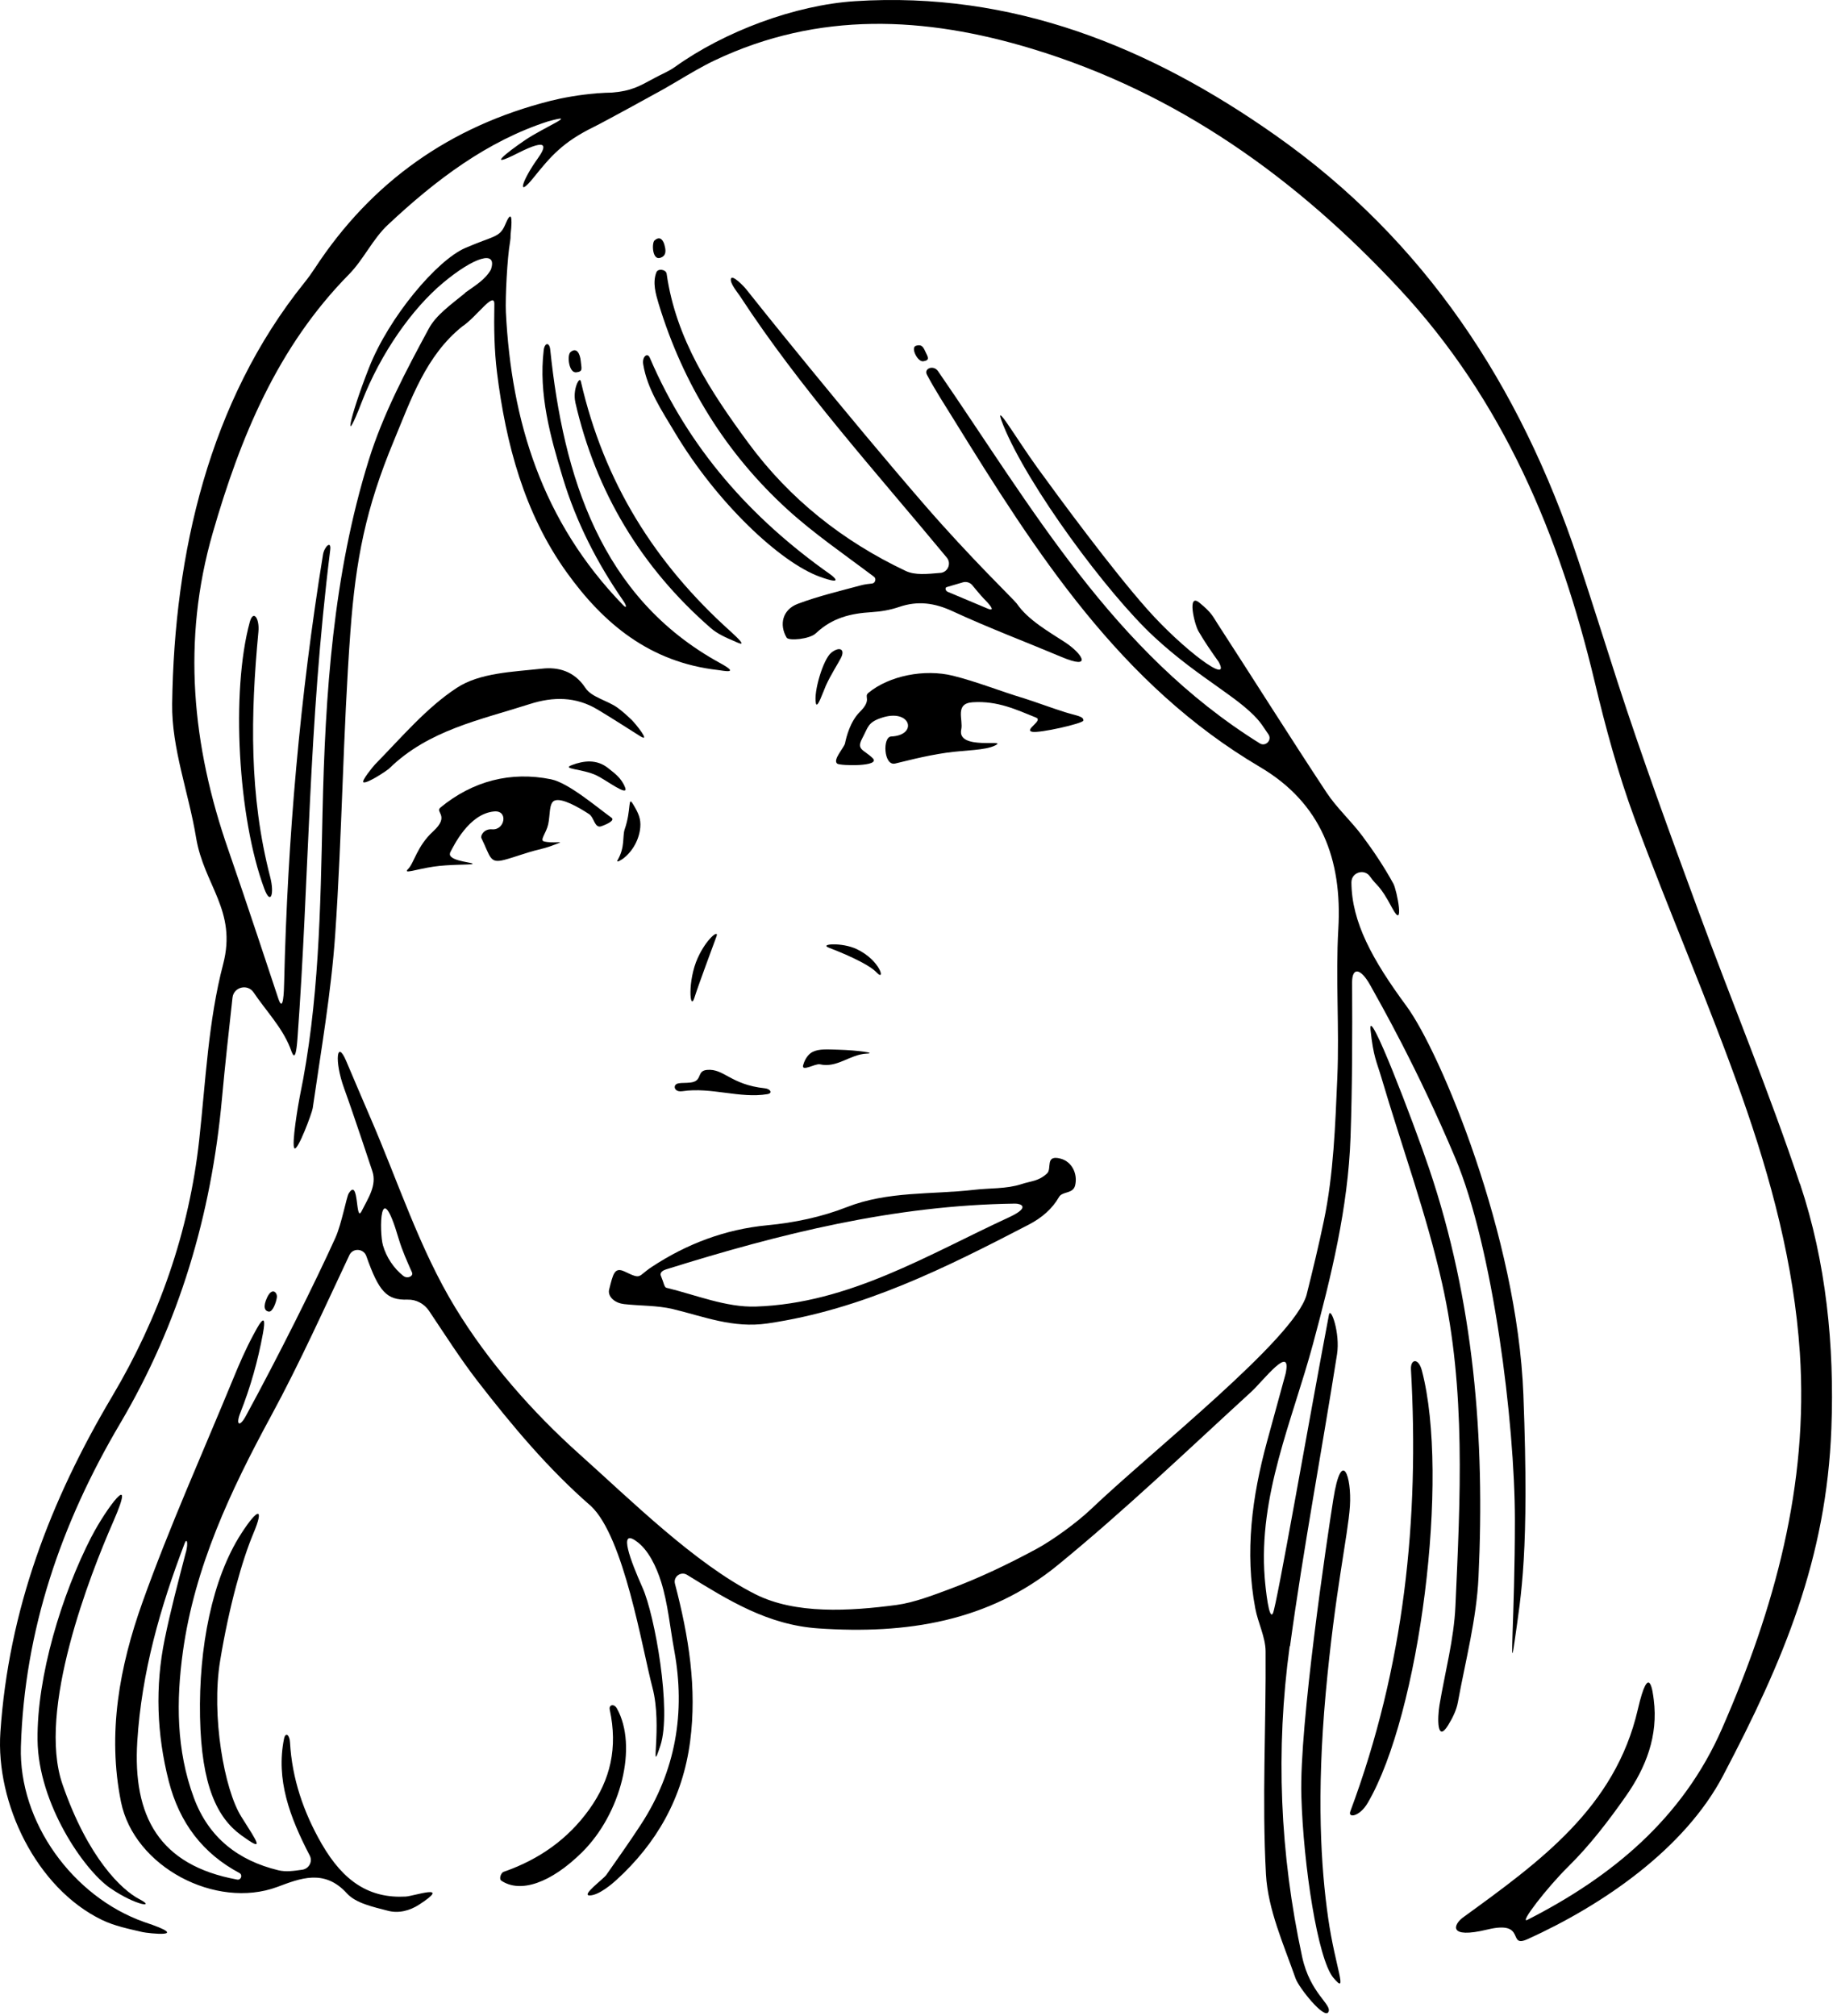 <svg width="226" height="248" viewBox="0 0 226 248" fill="none" xmlns="http://www.w3.org/2000/svg">
<path d="M221.43 145.604C217.629 134.225 213.015 123.116 208.874 111.853C205.452 102.549 202.039 93.244 198.981 83.816C197.642 79.69 195.505 72.885 194.127 68.775C186.967 47.34 175.286 29.59 156.971 16.679C141.489 5.764 124.583 -1.095 105.2 0.144C97.815 0.616 89.122 3.867 83.037 8.233C82.294 8.767 81.412 9.116 80.599 9.557C78.594 10.641 77.681 11.198 75.227 11.392C74.708 11.399 74.205 11.422 73.702 11.461C73.593 11.461 73.501 11.461 73.392 11.469V11.484C71.271 11.655 69.297 12.011 67.718 12.406C55.441 15.51 45.711 22.329 38.728 33.004C38.326 33.616 37.892 34.219 37.428 34.792C25.731 49.361 21.435 68.032 21.18 86.571C21.102 92.037 23.215 97.509 24.121 103.013C25.089 108.896 29.184 111.969 27.45 118.603C25.623 125.586 25.305 132.978 24.508 140.208C23.262 151.533 19.554 162.069 13.795 171.76C6.178 184.587 1.061 198.025 0.047 213.066C-0.541 221.79 4.459 232.24 12.541 236.149C14.089 236.9 15.838 237.249 17.557 237.651C18.075 237.775 23.928 238.456 17.727 236.405C8.957 233.301 2.292 224.112 2.57 214.839C3.004 200.518 7.525 187.366 14.77 175.104C22.062 162.765 26.002 149.389 27.303 135.169C27.682 131.012 28.146 126.863 28.603 122.714C28.75 121.398 30.453 120.972 31.196 122.064C32.714 124.316 34.672 126.329 35.671 128.821C35.926 129.456 36.344 131.128 36.592 127.8C38.063 107.867 37.9 89.637 40.625 67.645C40.78 66.422 39.905 67.211 39.735 68.225C36.909 85.612 35.377 103.114 34.959 120.81C34.935 121.862 34.865 124.711 34.239 122.822C33.611 120.941 30.213 110.622 28.1 104.561C23.626 91.742 22.356 78.776 26.172 65.555C29.563 53.804 34.13 42.68 42.932 33.747C44.727 31.921 45.85 29.405 47.708 27.663C53.637 22.097 59.977 17.337 67.408 14.937C71.434 13.822 66.967 15.634 64.606 17.228C62.23 18.838 59.791 20.82 63.716 18.831C67.641 16.841 67.137 18.126 66.139 19.52C64.211 22.213 63.515 24.489 65.636 21.857C67.757 19.225 69.235 17.484 73.028 15.626C74.429 14.937 81.272 11.175 81.76 10.896C81.985 10.772 82.201 10.633 82.418 10.509C82.774 10.3 83.091 10.122 83.316 9.99C83.332 9.983 83.332 9.975 83.347 9.967C84.849 9.077 86.35 8.179 87.922 7.428C100.702 1.359 113.784 2.01 126.928 5.988C144.864 11.415 159.494 21.927 172.151 35.52C184.954 49.268 191.882 65.841 196.179 83.816C197.533 89.498 199.074 95.187 201.094 100.66C205.321 112.109 210.221 123.31 214.285 134.813C217.892 145.015 220.702 155.504 221.43 166.396C222.513 182.667 218.302 197.894 211.854 212.617C207.031 223.632 198.354 230.824 187.911 236.142C186.835 236.691 190.303 232.186 192.943 229.585C195.59 226.976 197.897 223.965 200.034 220.915C202.488 217.416 204.028 213.492 203.455 209.064C203.347 208.22 202.906 204.148 201.497 210.256C198.71 222.332 189.452 228.973 179.977 235.855C178.855 236.676 178.049 238.526 182.98 237.334C187.911 236.142 185.357 239.679 187.942 238.51C197.154 234.338 207.248 227.425 211.986 218.399C219.432 204.241 224.704 191.709 225.308 175.7C225.695 165.513 224.658 155.195 221.453 145.619L221.43 145.604Z" fill="black"/>
<path d="M158.705 202.484C160.346 190.485 162.599 178.564 164.488 166.597C164.906 163.965 163.698 160.636 163.497 161.712C161.167 173.951 157.072 197.529 156.6 198.443C156.127 199.356 155.709 195.532 155.593 194.069C154.804 183.952 158.968 174.787 161.515 165.374C163.783 156.959 165.85 148.537 166.152 139.883C166.369 133.574 166.376 127.249 166.345 120.886C166.345 120.863 166.345 120.855 166.345 120.832C166.338 118.99 167.352 118.974 168.598 121.219C169.844 123.464 174.388 131.406 179.033 142.422C183.677 153.437 186.371 174.988 186.371 186.963C186.371 198.938 185.62 207.027 186.371 201.64C187.122 196.252 188.167 191.004 187.416 171.535C186.665 152.067 177.229 129.456 173.041 123.758C168.846 118.069 166.291 113.424 166.26 108.532C166.26 107.301 167.839 106.798 168.544 107.804C169.45 109.097 169.697 108.725 171.269 111.675C172.84 114.624 171.865 109.5 171.423 108.694C170.309 106.659 169.008 104.708 167.623 102.85C166.237 100.985 164.457 99.39 163.187 97.462C158.659 90.604 154.285 83.645 149.811 76.748C149.192 75.796 149.099 75.393 147.558 74.131C146.018 72.87 146.931 76.763 147.45 77.653C148.201 78.954 149.06 80.185 149.927 81.408C151.56 84.403 145.53 79.875 141.156 74.952C136.783 70.029 130.342 61.281 127.633 57.542C124.932 53.804 121.998 48.733 123.43 52.302C126.433 59.749 136.202 72.962 141.962 78.311C147.713 83.66 153.031 86.029 155.26 89.164C155.524 89.551 155.787 89.93 156.05 90.325C156.53 91.022 155.702 91.881 154.982 91.432C136.938 80.208 126.905 62.334 115.402 45.652C114.853 44.855 113.622 45.312 114.04 46.094C115.046 47.99 116.223 49.794 117.353 51.621C127.478 68.001 137.789 84.187 155.013 94.343C162.545 98.786 165.146 105.707 164.65 114.26C164.302 120.337 164.79 126.46 164.526 132.544C164.271 138.412 164.07 144.365 162.885 150.085C162.243 153.166 161.507 156.224 160.741 159.274C159.224 164.692 141.838 178.363 134.19 185.655C132.525 187.242 129.506 189.448 127.478 190.539C124.026 192.397 120.473 194.1 116.811 195.463C114.876 196.182 112.453 197.119 110.324 197.406C104.495 198.18 97.861 198.574 92.93 196.09C85.507 192.351 77.557 184.463 71.341 178.912C65.489 173.68 60.078 167.518 56.006 160.83C51.594 153.584 48.947 145.255 45.533 137.398C44.534 135.091 43.714 133.14 42.576 130.47C41.438 127.799 41.113 130.47 42.32 133.822C43.536 137.173 45.804 144.04 45.804 144.04C46.4 145.797 45.27 147.407 44.488 148.971C43.706 150.534 44.201 144.705 42.901 146.788C42.63 147.221 42.026 150.55 41.267 152.237C38.821 157.648 34.27 166.782 30.244 174.167C29.463 175.607 28.983 175.251 29.563 173.788C30.817 170.614 31.723 167.417 32.35 164.003C32.962 160.675 31.537 163.516 31.166 164.197C30.213 165.962 29.424 167.789 28.673 169.623C24.911 178.765 20.839 187.807 17.518 197.104C14.708 204.968 13.184 213.205 14.886 221.635C16.504 229.631 26.552 234.895 34.115 232.093C36.886 231.063 39.89 229.809 42.676 232.882C43.791 234.113 45.943 234.554 47.708 235.019C49.07 235.383 50.441 234.995 51.555 234.276C55.712 231.574 50.866 233.231 49.914 233.277C45.494 233.517 42.282 231.481 39.58 226.798C37.327 222.889 35.926 218.747 35.679 214.319C35.624 213.329 35.114 213.027 34.943 213.863C33.929 218.879 35.632 223.477 38.109 228.238C38.489 228.965 38.016 229.848 37.203 229.972C36.143 230.126 35.145 230.266 34.239 230.041C29.331 228.857 25.685 226.055 23.858 221.147C21.675 215.272 21.668 209.179 22.503 203.142C23.951 192.73 28.348 183.387 33.325 174.206C36.917 167.587 39.998 160.698 42.986 154.374C43.412 153.468 44.736 153.553 45.068 154.498C46.617 158.894 47.576 159.932 50.154 159.854C51.207 159.823 52.198 160.365 52.786 161.24C54.783 164.22 56.649 167.154 58.762 169.887C63.02 175.383 67.463 180.693 72.704 185.245C76.783 189.084 78.989 202.708 80.266 207.562C81.551 212.415 79.841 218.972 81.249 214.691C82.658 210.41 80.553 198.644 79.051 195.292C77.557 191.94 76.063 187.977 78.254 189.548C79.748 190.57 80.762 192.73 81.335 194.565C82.178 197.266 82.426 200.161 82.945 202.971C84.361 210.65 83.13 217.842 78.85 224.414C77.48 226.519 76.024 228.57 74.585 230.622C74.221 231.14 71.442 233.153 72.556 233.138C73.671 233.122 75.304 231.721 75.815 231.257C80.762 226.744 83.982 221.186 84.903 214.203C85.762 207.654 84.741 201.307 83.038 194.797C82.813 193.93 83.765 193.241 84.524 193.705C89.648 196.856 94.448 199.867 100.687 200.293C111.532 201.036 121.642 199.449 130.126 192.513C138.377 185.771 146.095 178.371 153.96 171.172C155.377 169.871 158.984 165.134 158.163 168.965C157.397 171.768 156.631 174.562 155.864 177.364C154.03 184.114 153.124 190.888 154.432 197.831C154.765 199.612 155.686 201.346 155.702 203.103C155.771 212.253 155.245 221.426 155.748 230.552C155.988 234.879 157.923 239.16 159.394 243.356C159.789 244.478 162.932 248.418 163.427 247.482C163.923 246.553 161.182 245.237 160.199 240.693C157.459 228.013 156.917 215.264 158.666 202.484H158.705ZM22.867 190.919C21.892 194.673 20.979 198.11 20.266 201.601C19.067 207.438 19.283 213.305 20.762 219.088C22.085 224.251 24.988 227.998 29.447 230.374C29.888 230.606 29.664 231.28 29.176 231.187C19.554 229.43 16.319 223.376 16.891 214.188C17.418 205.704 19.717 197.684 22.72 189.819C22.976 189.154 23.185 189.719 22.875 190.926L22.867 190.919ZM49.636 156.951C48.428 155.992 47.538 154.645 47.112 153.174C46.655 151.61 46.678 144.287 49.047 152.361C49.473 153.801 50.084 155.148 50.688 156.51C50.889 156.967 50.131 157.338 49.636 156.944V156.951Z" fill="black"/>
<path d="M115.702 70.463C114.046 70.61 112.575 70.765 111.437 70.231C103.719 66.585 97.132 61.375 92.046 54.455C87.432 48.177 83.159 41.713 82.014 33.67C81.936 33.136 80.945 32.989 80.752 33.492C80.257 34.761 80.667 36.147 81.038 37.386C84.042 47.24 89.306 55.77 96.915 62.699C100.174 65.663 103.851 68.171 107.536 70.95C107.845 71.183 107.667 71.74 107.296 71.771C106.816 71.817 106.359 71.879 105.918 71.995C103.317 72.7 100.685 73.319 98.169 74.263C96.242 74.983 95.847 76.849 96.776 78.428C97.031 78.854 99.617 78.622 100.375 77.894C102.38 75.99 104.656 75.448 107.249 75.293C108.395 75.223 109.541 75.022 110.632 74.65C112.931 73.869 114.982 74.155 117.204 75.185C121.601 77.221 126.447 79.055 130.534 80.781C134.613 82.508 133.034 80.309 131.029 79.001C129.024 77.693 126.462 76.253 125.092 74.24C124.813 73.83 119.356 68.589 113.659 62.002C104.308 51.203 92.859 36.944 91.829 35.613C91.504 35.195 90.08 33.732 89.925 34.282C89.77 34.831 90.738 35.961 91.055 36.449C98.471 47.797 107.598 57.86 116.484 68.589C117.072 69.302 116.616 70.385 115.695 70.47L115.702 70.463ZM116.469 72.212C117.165 72.011 117.785 71.825 118.443 71.632C118.861 71.508 119.317 71.632 119.604 71.964C119.604 71.964 120.718 73.327 121.075 73.675C121.431 74.023 122.716 75.363 121.492 74.852C120.269 74.341 118.334 73.52 116.592 72.793C116.314 72.677 116.229 72.282 116.461 72.22L116.469 72.212Z" fill="black"/>
<path d="M76.716 160.397C78.736 160.629 80.826 160.551 82.785 161.016C86.624 161.937 90.177 163.408 94.443 162.781C106.101 161.078 116.365 155.922 126.583 150.62C128.185 149.784 129.463 148.677 130.283 147.237C130.693 146.509 132.002 146.866 132.265 145.82C132.613 144.404 131.893 142.894 130.492 142.515C128.511 141.989 129.455 143.746 128.812 144.334C127.76 145.31 126.893 145.24 125.631 145.658C123.82 146.246 121.776 146.122 119.841 146.347C114.608 146.951 109.274 146.478 104.158 148.483C101.084 149.691 97.717 150.395 94.427 150.705C89.179 151.2 84.434 153.027 80.176 155.837C78.403 157.006 78.984 157.424 76.871 156.41C75.586 155.791 75.431 156.689 74.943 158.601C74.727 159.445 75.601 160.265 76.716 160.389V160.397ZM82.003 156.116C95.975 151.742 110.01 148.243 124.88 148.042C125.476 148.034 126.893 148.421 124.23 149.683C114.151 154.328 104.475 160.319 92.995 160.706C89.349 160.83 85.634 159.282 81.972 158.392C81.717 158.33 81.647 157.718 81.322 156.967C81.09 156.441 81.701 156.209 81.995 156.116H82.003Z" fill="black"/>
<path d="M57.243 36.023C55.401 37.532 53.667 38.74 52.761 40.404C49.936 45.622 47.11 50.971 45.361 56.606C40.979 70.702 40.004 85.356 39.679 100.017C39.423 111.706 39.261 123.387 36.877 134.898C36.722 135.641 35.816 140.928 36.234 141.245C36.652 141.555 38.386 136.895 38.471 136.314C39.493 129.216 40.739 122.125 41.235 114.98C42.094 102.572 42.195 90.109 43.108 77.708C43.766 68.798 44.997 62.528 48.449 54.23C50.563 49.152 52.382 43.741 56.887 40.141C58.598 39.026 60.835 35.713 60.819 37.416C60.819 37.455 60.819 37.463 60.819 37.494C60.765 40.288 60.804 43.075 61.145 45.823C62.228 54.555 64.489 63.116 69.714 70.393C74.234 76.694 79.932 81.462 88.338 82.414C88.903 82.476 91.21 82.987 88.586 81.555C73.878 73.505 69.311 58.541 67.693 42.998C67.593 42.061 67.004 42.123 66.888 43.09C66.261 48.432 67.678 53.634 69.257 58.828C70.921 64.308 73.491 69.293 76.681 73.899C77.137 74.557 77.106 74.898 76.642 74.41C66.672 64.123 62.91 51.799 62.236 38.4C62.151 36.673 62.406 31.642 62.747 29.776C62.801 29.466 62.824 29.141 62.817 28.847C63.095 26.362 62.84 25.975 62.159 27.616C61.477 29.257 60.719 28.986 57.235 30.504C53.744 32.021 47.861 38.972 45.4 45.227C42.938 51.482 42.187 55.461 44.509 49.438C46.839 43.416 50.733 37.943 54.495 34.8C58.257 31.649 61.245 30.659 60.394 33.159C59.728 34.351 58.551 35.071 57.228 36L57.243 36.023Z" fill="black"/>
<path d="M181.896 193.969C182.701 176.9 181.331 160.025 175.812 143.707C173.846 137.894 168.272 123.356 168.613 126.67C168.953 129.983 169.379 130.617 169.944 132.529C172.437 140.983 175.494 149.304 177.422 157.881C180.363 170.948 179.651 184.308 179.055 197.584C178.869 201.648 177.778 205.666 177.097 209.706C176.826 211.324 176.779 214.452 178.165 212.191C178.691 211.332 179.179 210.364 179.357 209.381C180.294 204.257 181.656 199.14 181.896 193.977V193.969Z" fill="black"/>
<path d="M133.282 88.63C133.337 88.096 132.423 88.034 131.038 87.601C129.451 87.106 127.159 86.254 125.944 85.882C123.033 85.008 120.2 83.854 117.251 83.119C113.729 82.244 109.394 83.119 106.84 85.217C106.213 85.735 107.343 86.014 105.779 87.57C104.61 88.731 104.13 90.597 103.96 91.433C103.851 91.959 102.388 93.492 103.008 93.933C103.387 94.204 108.442 94.312 107.358 93.252C106.274 92.191 105.322 92.246 106.065 90.844C106.809 89.443 106.754 88.886 108.341 88.329C112.041 87.02 113.017 90.442 109.634 90.589C108.558 90.635 108.705 94.227 110.114 93.918C110.865 93.755 113.659 92.981 116.431 92.586C118.83 92.246 121.183 92.315 122.438 91.688C124.125 90.852 117.692 92.354 118.257 89.73C118.521 88.522 117.414 86.525 119.666 86.378C122.763 86.177 125.069 87.307 127.454 88.259C128.39 88.63 125.96 89.776 126.974 90.008C127.864 90.21 133.251 88.987 133.282 88.63Z" fill="black"/>
<path d="M173.586 168.44C174.623 186.871 172.789 204.938 166.124 222.804C165.799 223.664 167.277 223.447 168.26 221.767C174.67 210.845 178.378 181.6 174.925 168.564C174.5 166.969 173.517 167.155 173.586 168.44Z" fill="black"/>
<path d="M77.65 88.491C77.116 87.98 76.574 87.493 75.986 87.059C74.716 86.138 72.781 85.782 72.015 84.605C70.629 82.5 68.609 82.028 66.697 82.244C63.113 82.639 59.018 82.747 56.2 84.605C52.469 87.051 49.473 90.62 46.129 94.034C45.959 94.212 44.395 96.093 44.72 96.224C45.161 96.41 47.608 94.792 47.902 94.506C52.724 89.792 59.111 88.545 65.187 86.595C68.059 85.674 70.853 85.674 73.509 87.268C75.281 88.329 77.371 89.675 78.757 90.55C80.143 91.425 78.184 89.002 77.658 88.491H77.65Z" fill="black"/>
<path d="M70.774 49.461C73.297 60.507 78.894 69.796 87.432 77.243C88.23 77.94 89.236 78.397 90.258 78.83C90.869 79.093 92.301 79.852 89.824 77.615C80.589 69.301 74.327 59.369 71.463 46.922C71.292 46.179 70.433 47.952 70.781 49.453L70.774 49.461Z" fill="black"/>
<path d="M75.905 210.155C75.541 209.497 74.883 209.683 75.015 210.287C76.021 214.978 75.1 218.902 72.514 222.525C69.836 226.272 66.252 228.741 61.979 230.227C61.615 230.351 61.375 231.11 61.662 231.311C63.999 232.906 67.762 231.621 71.586 227.851C76.431 223.075 78.475 214.784 75.905 210.155Z" fill="black"/>
<path d="M79.132 44.809C79.628 47.867 81.431 50.522 83.018 53.185C88.158 61.809 95.984 69.186 100.869 70.943C104.027 72.081 102.425 70.842 102.13 70.633C92.315 63.713 84.683 55.074 79.945 44.004C79.651 43.308 78.977 43.881 79.132 44.809Z" fill="black"/>
<path d="M30.73 76.508C28.392 85.062 29.282 100.613 32.51 109.299C33.292 111.412 33.787 109.972 33.238 107.859C30.645 97.85 30.823 87.926 31.79 77.731C31.953 76.036 31.155 74.952 30.73 76.508Z" fill="black"/>
<path d="M83.008 133.698C83 133.853 83.14 134.34 83.976 134.216C87.467 133.69 91.066 135.145 94.403 134.58C95.099 134.464 94.79 133.938 94.101 133.86C89.859 133.411 89.077 131.399 86.972 131.6C85.748 131.716 86.375 132.8 85.253 133.094C84.332 133.334 83.055 132.962 83.008 133.698Z" fill="black"/>
<path d="M98.811 130.996C98.555 131.894 100.304 130.787 100.869 130.911C102.99 131.399 104.562 129.688 106.613 129.595C107.952 129.533 105.522 129.177 103.153 129.115C101.891 129.084 100.784 128.976 99.972 129.386C99.569 129.588 99.074 130.091 98.818 130.989L98.811 130.996Z" fill="black"/>
<path d="M78.771 101.774C78.864 100.722 78.546 100.002 77.88 98.91C77.215 97.819 77.695 99.584 76.851 102.014C76.565 102.843 76.913 104.182 75.999 105.761C75.713 106.256 76.572 105.683 76.735 105.552C77.904 104.623 78.647 103.183 78.771 101.774Z" fill="black"/>
<path d="M85.429 122.729C85.986 120.972 87.666 116.506 88.153 115.159C88.471 114.284 86.923 115.437 85.839 117.829C84.562 120.647 84.871 124.486 85.429 122.729Z" fill="black"/>
<path d="M76.912 96.882C76.463 95.674 75.534 95.063 74.861 94.513C73.406 93.321 71.772 93.576 70.379 94.095C68.986 94.614 71.633 94.544 73.382 95.372C74.559 95.93 77.361 98.082 76.912 96.874V96.882Z" fill="black"/>
<path d="M102.272 80.278C101.273 81.076 100.074 85.093 100.376 86.51C100.538 87.276 101.273 85.07 101.606 84.327C102.156 83.088 103.108 81.61 103.456 80.928C104.014 79.837 103.278 79.481 102.272 80.278Z" fill="black"/>
<path d="M101.955 116.56C103.17 117.024 106.777 118.464 107.869 119.633C108.96 120.794 108.325 118.124 105.392 116.738C103.572 115.879 100.747 116.103 101.962 116.56H101.955Z" fill="black"/>
<path d="M68.226 98.477C69.101 98.105 71.168 99.282 72.468 100.133C73.118 100.567 73.142 101.921 73.985 101.627C74.79 101.341 75.657 100.892 75.232 100.582C73.374 99.235 69.921 96.286 67.793 95.853C62.846 94.846 58.155 96.054 54.176 99.336C53.487 99.901 55.392 100.335 53.278 102.27C51.289 104.089 50.941 106.171 50.198 106.899C49.524 107.557 51.204 106.914 53.333 106.597C55.291 106.311 57.668 106.38 58.047 106.287C58.775 106.109 55.392 106.001 55.345 105.08C55.361 104.995 55.345 104.925 55.399 104.824C55.794 104.097 57.668 100.087 60.795 99.808C62.575 99.653 62.103 102.138 60.547 102.007C59.525 101.914 59.084 102.804 59.224 103.083C60.369 105.436 60.23 106.233 62.049 105.761C63.388 105.413 64.743 104.863 66.252 104.507C67.514 104.205 68.033 103.973 68.729 103.702C69.426 103.431 68.056 103.771 66.926 103.493C66.361 103.353 67.204 102.479 67.444 101.38C67.692 100.28 67.522 98.771 68.219 98.477H68.226Z" fill="black"/>
<path d="M34.059 159.599C34.152 158.98 33.471 158.275 32.859 159.599C32.333 160.729 32.55 161.232 33.045 161.325C33.541 161.418 33.966 160.218 34.059 159.599Z" fill="black"/>
<path d="M31.166 188.628C32.529 185.392 31.77 185.392 29.68 188.628C26.096 194.178 24.439 202.67 24.61 211.185C24.78 219.7 26.746 223.609 29.68 225.738C32.614 227.867 31.77 226.76 29.68 223.439C27.59 220.118 25.972 211.015 27.079 204.288C28.186 197.561 29.804 191.864 31.166 188.628Z" fill="black"/>
<path d="M11.268 188.984C7.568 196.183 4.534 206.177 4.619 214.01C4.704 221.844 10.324 230.011 13.552 232.233C16.788 234.454 19.257 234.687 17.128 233.587C14.999 232.48 10.827 228.563 7.684 219.46C4.534 210.357 11.09 193.667 13.9 187.242C16.935 180.307 12.995 185.64 11.276 188.984H11.268Z" fill="black"/>
<path d="M80.527 29.567C80.171 29.884 80.24 31.967 81.177 31.727C82.114 31.479 81.866 30.589 81.75 30.14C81.634 29.691 81.27 28.917 80.534 29.567H80.527Z" fill="black"/>
<path d="M70.187 43.308C69.73 43.703 69.986 45.878 70.876 45.8C71.774 45.715 71.526 45.313 71.449 44.415C71.364 43.517 70.946 42.658 70.187 43.308Z" fill="black"/>
<path d="M166.076 185.253C166.316 181.623 165.054 177.946 164.032 184.417C163.281 189.131 159.844 212.161 160.099 220.861C160.355 229.562 162.128 240.972 164.032 243.256C165.936 245.539 164.287 242.118 163.397 235.902C162.507 229.686 161.957 220.861 163.095 208.306C164.233 195.75 165.836 188.884 166.076 185.261V185.253Z" fill="black"/>
<path d="M113.961 43.493C113.651 42.889 113.527 42.254 112.668 42.541C112.01 42.765 112.9 44.553 113.589 44.437C114.278 44.321 114.27 44.096 113.961 43.493Z" fill="black"/>
</svg>
